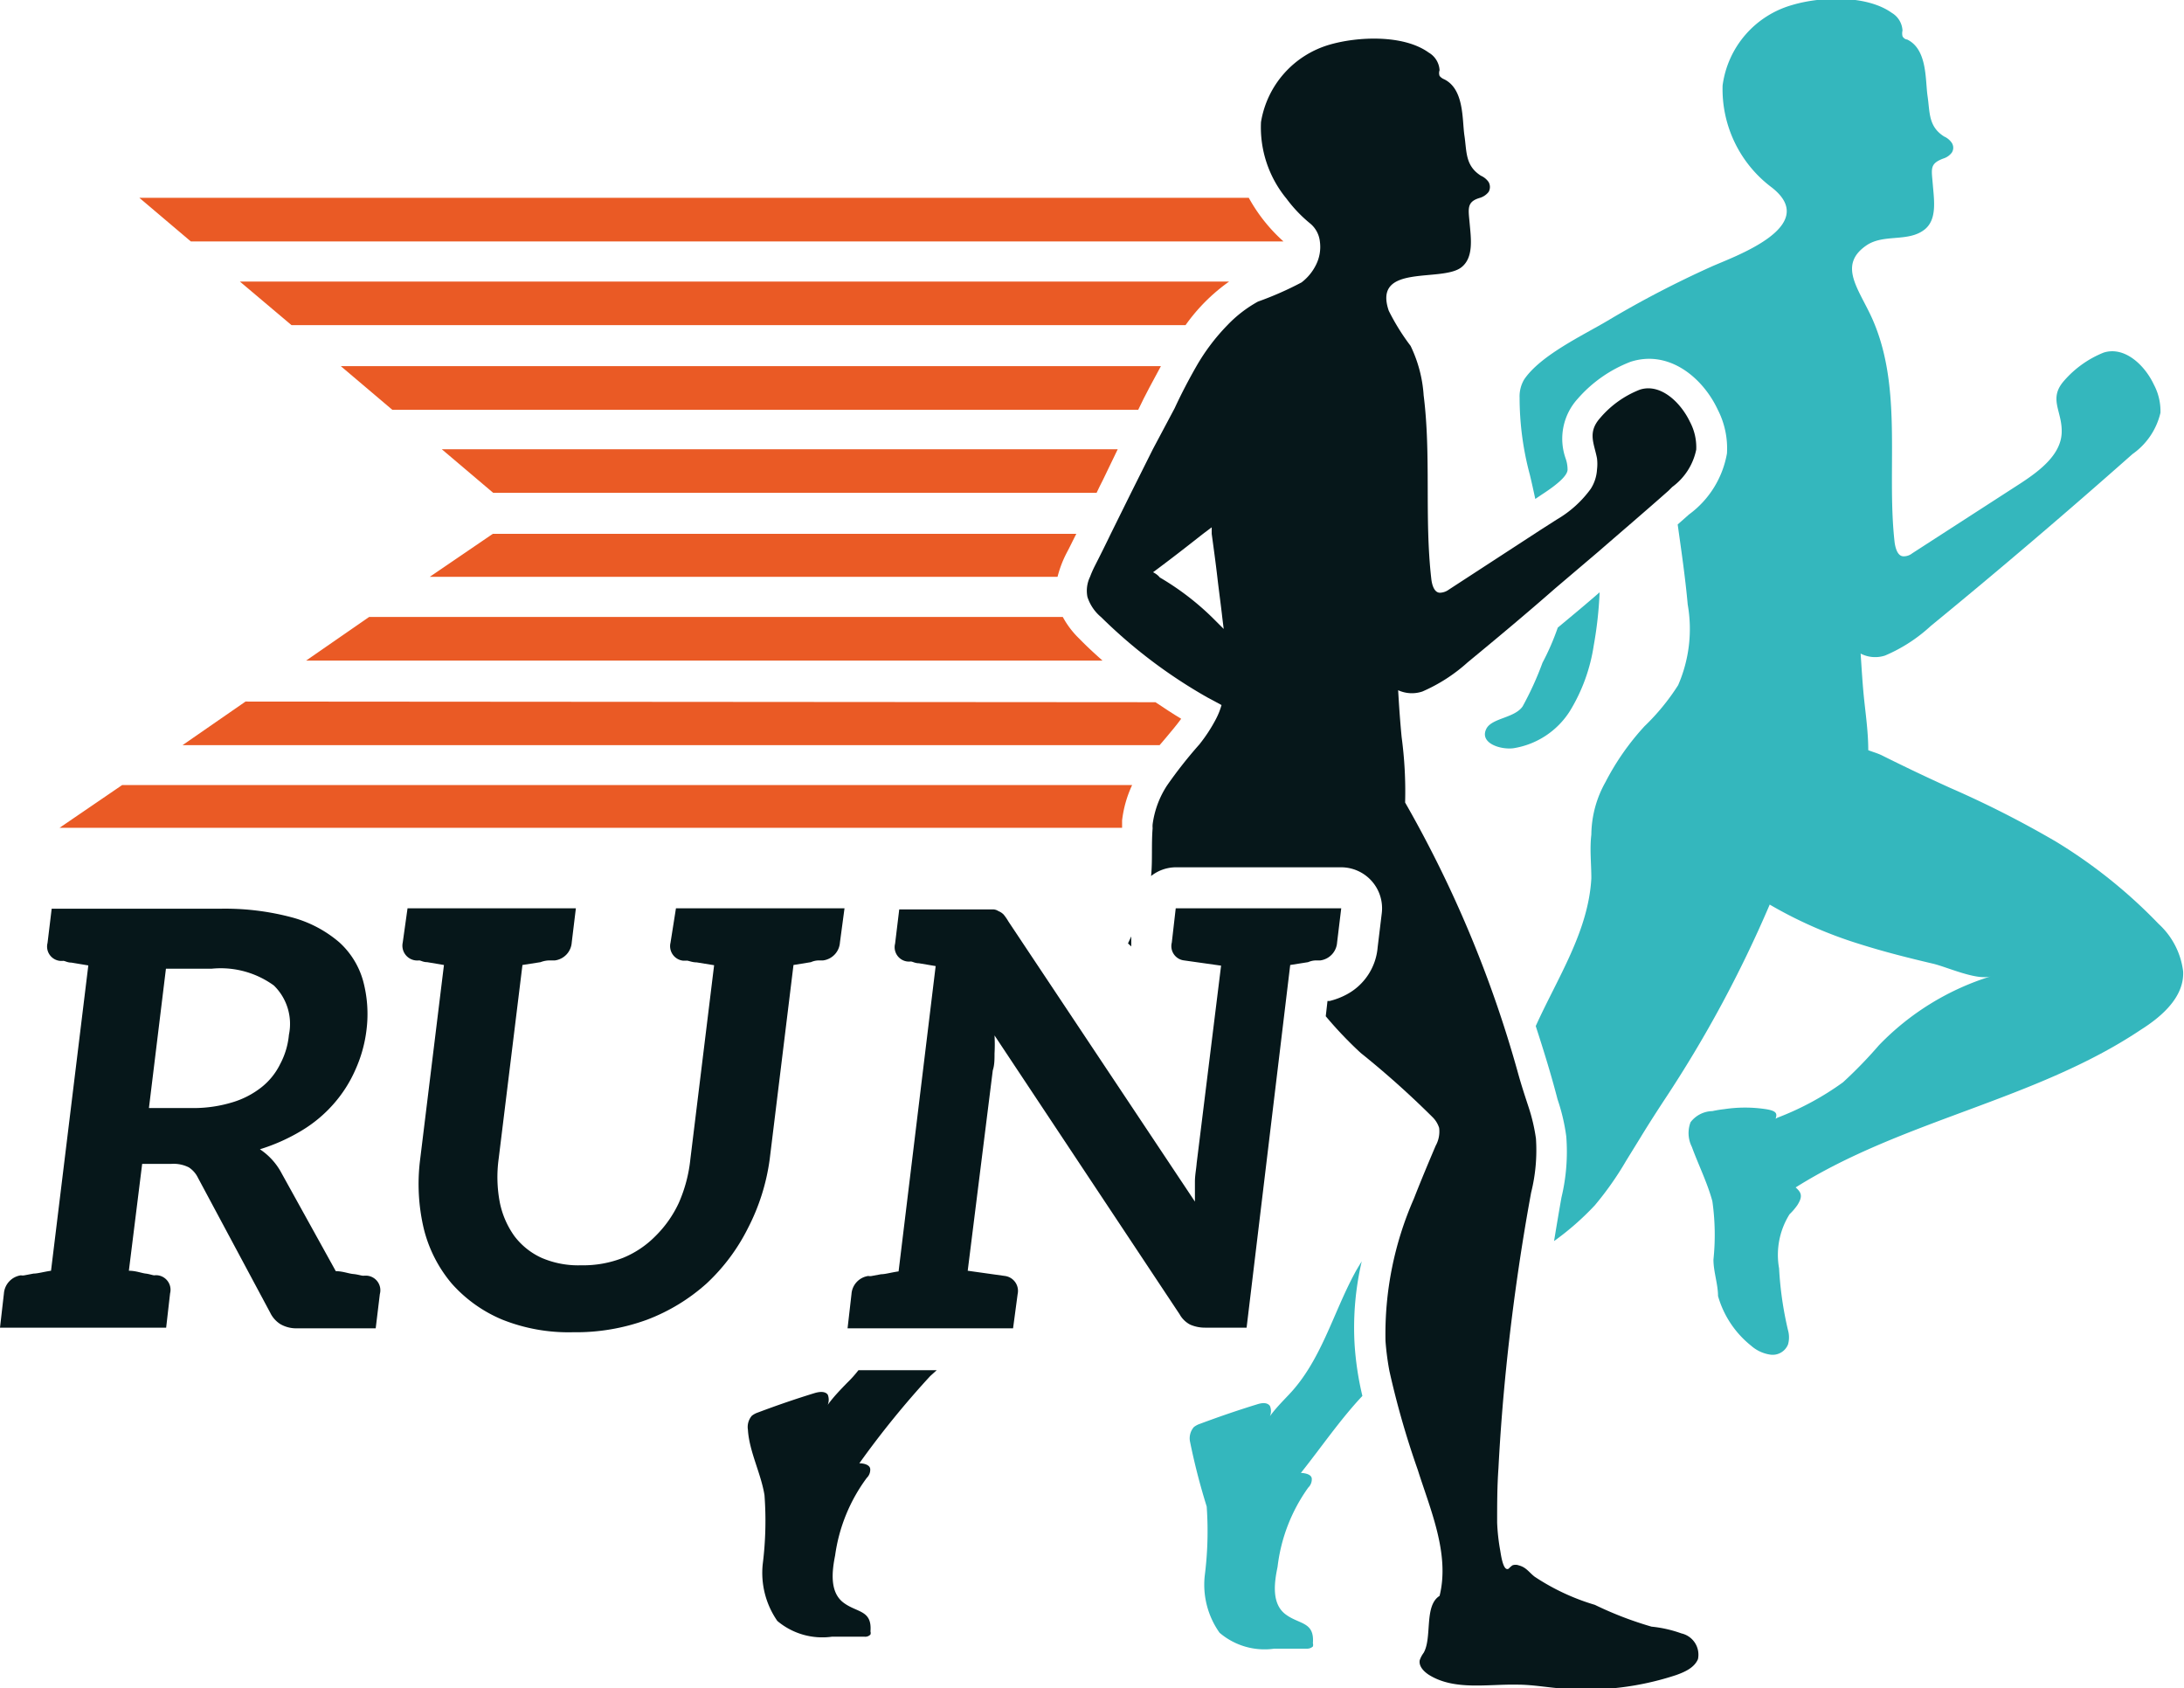 <svg id="Слой_1" data-name="Слой 1" xmlns="http://www.w3.org/2000/svg" viewBox="0 0 100.16 77.42"><defs><style>.cls-1{fill:#06171a;}.cls-2{fill:#ea5a25;}.cls-3{fill:#34b7bd;}</style></defs><path class="cls-1" d="M52.42,98.74l-.19,1.57H48.64a1.46,1.46,0,0,1-.78-.19,1.28,1.28,0,0,1-.47-.53l-3.31-6.18a1.19,1.19,0,0,0-.42-.48,1.55,1.55,0,0,0-.8-.16H41.52l-.61,4.9c.32,0,.59.11.77.13s.32.08.4.08a.74.74,0,0,1,.16,0,.67.67,0,0,1,.56.83l-.18,1.57H35l.18-1.57a.91.91,0,0,1,.78-.83.44.44,0,0,0,.16,0l.42-.08c.19,0,.46-.08.8-.13l1.71-14-.78-.13c-.18,0-.29-.08-.37-.08a.91.91,0,0,1-.16,0,.66.66,0,0,1-.56-.82l.19-1.57h7.7a11.9,11.9,0,0,1,3.33.4,5.53,5.53,0,0,1,2.16,1.14,3.74,3.74,0,0,1,1.09,1.76,5.83,5.83,0,0,1,.16,2.24,6.22,6.22,0,0,1-.51,1.84,6,6,0,0,1-1,1.57,6.16,6.16,0,0,1-1.46,1.22,8.62,8.62,0,0,1-1.92.86,3,3,0,0,1,1,1.11l2.48,4.48c.32,0,.58.11.8.13s.37.08.47.08a.9.9,0,0,1,.19,0A.67.67,0,0,1,52.42,98.74ZM47,89.25a3.09,3.09,0,0,0,.85-1.06,3.54,3.54,0,0,0,.4-1.34,2.46,2.46,0,0,0-.69-2.26,4.15,4.15,0,0,0-2.85-.77h-2.1l-.78,6.39H43.9a6.1,6.1,0,0,0,1.78-.27A4,4,0,0,0,47,89.25Z" transform="translate(-35 -39.4)"/><path class="cls-1" d="M73.73,81.05l-.21,1.57a.89.89,0,0,1-.77.82c-.06,0-.08,0-.16,0s-.22,0-.4.08l-.8.13-1.09,8.9a9.68,9.68,0,0,1-1,3.17,8.91,8.91,0,0,1-1.89,2.53,8.72,8.72,0,0,1-2.72,1.66,9.47,9.47,0,0,1-3.41.58,8.2,8.2,0,0,1-3.25-.58,6.38,6.38,0,0,1-2.32-1.66,6.19,6.19,0,0,1-1.28-2.53,8.91,8.91,0,0,1-.16-3.17l1.09-8.9-.77-.13c-.19,0-.29-.08-.37-.08a.74.74,0,0,1-.16,0,.68.68,0,0,1-.59-.82l.22-1.57h7.72l-.19,1.57a.89.89,0,0,1-.77.82c-.05,0-.13,0-.21,0s-.24,0-.45.08l-.83.13-1.09,8.88a6.19,6.19,0,0,0,.05,2,4,4,0,0,0,.67,1.55,3.25,3.25,0,0,0,1.25,1,4.24,4.24,0,0,0,1.81.34,5,5,0,0,0,1.92-.34,4.44,4.44,0,0,0,1.49-1,5.21,5.21,0,0,0,1.07-1.52,6.67,6.67,0,0,0,.53-2l1.09-8.9-.8-.13c-.21,0-.37-.08-.45-.08a1.52,1.52,0,0,1-.19,0,.67.67,0,0,1-.56-.82L66,81.05h7.75Z" transform="translate(-35 -39.4)"/><path class="cls-1" d="M96.51,81.05l-.19,1.57a.89.89,0,0,1-.77.82s-.08,0-.16,0-.21,0-.4.08l-.82.13-2,16.63H90.28a1.7,1.7,0,0,1-.7-.14,1.18,1.18,0,0,1-.48-.47L80.61,86.88a7.49,7.49,0,0,1,0,.83c0,.26,0,.53-.08.77l-1.15,9.19,1.71.24a.69.69,0,0,1,.58.83l-.21,1.57H73.87l.18-1.57a.9.9,0,0,1,.77-.83.41.41,0,0,0,.16,0l.43-.08c.19,0,.45-.08.8-.13l1.7-14-.77-.13c-.18,0-.29-.08-.37-.08a.91.91,0,0,1-.16,0,.66.66,0,0,1-.56-.82l.19-1.57h3.89l.4,0a.47.47,0,0,1,.26.08.67.67,0,0,1,.24.16,2.49,2.49,0,0,1,.22.32L89.8,94.5c0-.32,0-.61,0-.91s.06-.58.08-.85L91,83.68l-1.7-.24a.66.66,0,0,1-.56-.82l.18-1.57h7.57Z" transform="translate(-35 -39.4)"/><path class="cls-2" d="M37.73,77.36v0H86.46c0-.11,0-.22,0-.34a5.28,5.28,0,0,1,.46-1.62H40.6Z" transform="translate(-35 -39.4)"/><path class="cls-2" d="M46.26,71.57l-2.89,2H88.18l.29-.34c.25-.3.49-.58.7-.87-.4-.24-.79-.5-1.18-.76Z" transform="translate(-35 -39.4)"/><path class="cls-2" d="M85.56,69.69c-.36-.32-.72-.65-1.06-1a4.07,4.07,0,0,1-.76-1H51.93l-2.89,2Z" transform="translate(-35 -39.4)"/><path class="cls-2" d="M54.71,65.85H83.5a5.05,5.05,0,0,1,.43-1.12c.15-.28.28-.56.43-.85H57.6Z" transform="translate(-35 -39.4)"/><path class="cls-2" d="M85.58,61.41,86.26,60h-31l2.36,2H85.29C85.38,61.8,85.48,61.61,85.58,61.41Z" transform="translate(-35 -39.4)"/><path class="cls-2" d="M88.24,56.19H50.63l2.36,2H87.2C87.53,57.49,87.89,56.84,88.24,56.19Z" transform="translate(-35 -39.4)"/><path class="cls-2" d="M48.37,54.31h41a8.36,8.36,0,0,1,2-2H46Z" transform="translate(-35 -39.4)"/><path class="cls-2" d="M93.86,50.47a7.61,7.61,0,0,1-1.59-2H41.39l2.36,2Z" transform="translate(-35 -39.4)"/><path class="cls-3" d="M134,81.77A23.39,23.39,0,0,0,129.3,78a46.19,46.19,0,0,0-4.86-2.47q-1.59-.72-3.15-1.5c-.21-.1-.41-.15-.61-.23,0-.75-.1-1.51-.18-2.24s-.12-1.46-.17-2.19a1.45,1.45,0,0,0,1.12.09,7.27,7.27,0,0,0,2.09-1.35q4.71-3.86,9.26-7.89a3.21,3.21,0,0,0,1.28-1.89,2.58,2.58,0,0,0-.3-1.29c-.42-.9-1.35-1.78-2.31-1.47a4.74,4.74,0,0,0-1.81,1.29c-.74.84-.07,1.39-.11,2.39s-1,1.73-1.85,2.29l-5,3.23a.63.63,0,0,1-.4.14c-.27,0-.37-.36-.41-.63-.4-3.51.45-7.37-1.2-10.63-.6-1.2-1.3-2.17-.09-3,.8-.54,1.92-.13,2.67-.73.57-.46.43-1.33.37-2.06s-.15-.95.48-1.19a.77.77,0,0,0,.39-.27.41.41,0,0,0,0-.45.83.83,0,0,0-.35-.29c-.73-.46-.65-1.11-.76-1.85s0-2.15-.94-2.6c-.08,0-.17-.07-.21-.15a.57.57,0,0,1,0-.26,1,1,0,0,0-.49-.81c-1.16-.83-3.27-.75-4.57-.36A4.44,4.44,0,0,0,114,43.32,5.63,5.63,0,0,0,116.26,48c2.28,1.79-1.81,3.19-2.78,3.63a46.69,46.69,0,0,0-4.76,2.48c-1.13.67-3.07,1.58-3.82,2.69a1.52,1.52,0,0,0-.21.84,13.64,13.64,0,0,0,.47,3.53c.09.37.17.74.25,1.11l.28-.19c.79-.51,1.19-.89,1.2-1.15a1.54,1.54,0,0,0-.09-.52,2.72,2.72,0,0,1,.56-2.74,6.13,6.13,0,0,1,2.42-1.69c1.77-.57,3.32.74,4,2.2a3.88,3.88,0,0,1,.42,2,4.41,4.41,0,0,1-1.74,2.8l-.52.46c.17,1.22.35,2.44.46,3.67a6.45,6.45,0,0,1-.44,3.7,10.21,10.21,0,0,1-1.54,1.88,11.66,11.66,0,0,0-1.79,2.56,5,5,0,0,0-.65,2.41c-.08.66,0,1.34,0,2-.13,2.43-1.54,4.55-2.55,6.78.37,1.14.72,2.27,1,3.36a8.84,8.84,0,0,1,.4,1.7,9,9,0,0,1-.22,2.8c-.12.67-.23,1.34-.34,2a12.7,12.7,0,0,0,1.87-1.64,14.54,14.54,0,0,0,1.44-2.05l.66-1.07c.23-.38.62-1,1.1-1.73a55.93,55.93,0,0,0,4.82-8.94,19.79,19.79,0,0,0,4.19,1.83c1.08.34,2.19.62,3.3.88.64.15,2,.78,2.65.58a12.11,12.11,0,0,0-5.13,3.16,20.39,20.39,0,0,1-1.65,1.7,13,13,0,0,1-3,1.62l-.09.05c.08-.24.05-.36-.45-.44a6.36,6.36,0,0,0-1.9,0,5.25,5.25,0,0,0-.55.09,1.29,1.29,0,0,0-1,.51,1.4,1.4,0,0,0,.06,1.13c.29.8.71,1.64.94,2.49a10.93,10.93,0,0,1,.05,2.68c0,.55.21,1.13.21,1.67a4.49,4.49,0,0,0,1.52,2.28,1.69,1.69,0,0,0,.9.41.76.76,0,0,0,.79-.47,1.2,1.2,0,0,0,0-.65,16.07,16.07,0,0,1-.41-2.84,3.51,3.51,0,0,1,.48-2.48,2.86,2.86,0,0,0,.36-.42c.26-.41.18-.58-.08-.81,4.91-3.09,11-4,15.83-7.23,1-.63,2-1.53,1.94-2.68A3.53,3.53,0,0,0,134,81.77Z" transform="translate(-35 -39.4)"/><path class="cls-3" d="M107,72a8.06,8.06,0,0,0,1.09-3,18,18,0,0,0,.27-2.44c-.63.55-1.27,1.08-1.92,1.62a11.37,11.37,0,0,1-.7,1.61,14.39,14.39,0,0,1-.91,2c-.36.53-1.37.53-1.65,1-.37.67.61,1,1.23.92A3.76,3.76,0,0,0,107,72Z" transform="translate(-35 -39.4)"/><path class="cls-3" d="M97.12,101a13.42,13.42,0,0,1,.33-3.76c-.11.18-.23.37-.33.56-1,1.86-1.54,4-3,5.54-.31.33-.62.64-.88,1a.61.61,0,0,0,0-.47c-.13-.18-.39-.14-.6-.07-.88.27-1.75.57-2.61.89a.94.94,0,0,0-.28.15.79.79,0,0,0-.18.64,29.71,29.71,0,0,0,.77,3,16.13,16.13,0,0,1-.09,3.18,3.81,3.81,0,0,0,.68,2.61,3.17,3.17,0,0,0,2.51.73l1.49,0a.39.39,0,0,0,.28-.1.26.26,0,0,0,0-.15c.08-1-.63-.85-1.26-1.33s-.52-1.41-.36-2.17A7.79,7.79,0,0,1,95,107.61a.52.52,0,0,0,.16-.39c0-.21-.29-.27-.5-.28.94-1.18,1.79-2.43,2.82-3.53A14,14,0,0,1,97.12,101Z" transform="translate(-35 -39.4)"/><path class="cls-1" d="M73.84,102.82c-.32.33-.62.64-.88,1a.62.62,0,0,0,0-.47c-.13-.17-.4-.13-.6-.07-.88.27-1.75.57-2.6.89a.94.94,0,0,0-.28.15.79.79,0,0,0-.18.64c.06,1,.6,2,.76,3a15.92,15.92,0,0,1-.08,3.16,3.86,3.86,0,0,0,.67,2.61,3.2,3.2,0,0,0,2.51.72l1.48,0a.32.32,0,0,0,.28-.1.23.23,0,0,0,0-.14c.08-1-.63-.85-1.25-1.33s-.52-1.41-.37-2.16a7.75,7.75,0,0,1,1.45-3.55.52.52,0,0,0,.16-.39c0-.21-.29-.28-.5-.28a41.59,41.59,0,0,1,3.25-4l.3-.27H74.37A5.46,5.46,0,0,1,73.84,102.82Z" transform="translate(-35 -39.4)"/><path class="cls-1" d="M112.11,114.3a5.69,5.69,0,0,0-1.37-.31,16.41,16.41,0,0,1-2.6-1,10.24,10.24,0,0,1-2.76-1.29c-.26-.2-.38-.43-.73-.52a.41.41,0,0,0-.29,0,1.22,1.22,0,0,0-.17.15c-.26.16-.36-.68-.39-.84a9.14,9.14,0,0,1-.14-1.27c0-.83,0-1.66.06-2.49.16-3.08.48-6.16.93-9.21.17-1.15.36-2.3.57-3.44a8,8,0,0,0,.22-2.47,8.24,8.24,0,0,0-.34-1.45c-.17-.52-.33-1-.49-1.58A54,54,0,0,0,99.44,76.2a18.67,18.67,0,0,0-.16-3c-.07-.72-.12-1.44-.16-2.15a1.51,1.51,0,0,0,1.11.06,7.63,7.63,0,0,0,2.08-1.34c1.36-1.12,2.7-2.24,4-3.38l2-1.7c1.07-.93,2.15-1.85,3.21-2.79l.17-.17a2.82,2.82,0,0,0,1.1-1.71,2.48,2.48,0,0,0-.29-1.28c-.43-.9-1.36-1.78-2.3-1.47a4.57,4.57,0,0,0-1.81,1.29c-.6.67-.28,1.17-.15,1.86a2.11,2.11,0,0,1,0,.51,1.84,1.84,0,0,1-.29.89,5.09,5.09,0,0,1-1.55,1.4l-.72.46-4.24,2.76a.72.72,0,0,1-.4.14c-.27,0-.37-.37-.4-.64-.32-2.8,0-5.63-.35-8.41a6.11,6.11,0,0,0-.6-2.27,10.14,10.14,0,0,1-1-1.61c-.75-2.19,2.45-1.28,3.34-2,.56-.45.43-1.32.37-2s-.15-1,.48-1.18a.81.81,0,0,0,.39-.27.46.46,0,0,0,0-.45.83.83,0,0,0-.35-.29c-.73-.46-.65-1.11-.76-1.84s0-2.14-.94-2.59a.5.5,0,0,1-.2-.15.39.39,0,0,1,0-.26,1,1,0,0,0-.5-.81c-1.15-.83-3.25-.74-4.55-.36A4.44,4.44,0,0,0,92.83,45,5.14,5.14,0,0,0,94,48.51a6.33,6.33,0,0,0,1.1,1.15,1.25,1.25,0,0,1,.43.81,1.83,1.83,0,0,1-.18,1.08,2.28,2.28,0,0,1-.66.8,15.11,15.11,0,0,1-2,.88,5.83,5.83,0,0,0-1.4,1.08,9.39,9.39,0,0,0-1.42,1.88s0,0,0,0c-.36.63-.7,1.28-1,1.93l-1,1.88-1,2-.93,1.88c-.24.5-.49,1-.74,1.49a5,5,0,0,0-.21.48,1.47,1.47,0,0,0-.12.92,2,2,0,0,0,.63.93l0,0a23.23,23.23,0,0,0,4.87,3.68l.3.16.35.19a3.27,3.27,0,0,1-.26.65A7.21,7.21,0,0,1,90,73.54a20.36,20.36,0,0,0-1.48,1.88,4.28,4.28,0,0,0-.66,1.78,1.09,1.09,0,0,0,0,.18c-.06.73,0,1.47-.07,2.19a1.84,1.84,0,0,1,1.14-.4h7.57a1.88,1.88,0,0,1,1.87,2.1l-.19,1.57A2.7,2.7,0,0,1,96.76,85a3.32,3.32,0,0,1-.78.3l-.1,0h0l-.08.7a18.15,18.15,0,0,0,1.6,1.68,41.54,41.54,0,0,1,3.28,2.93,1.19,1.19,0,0,1,.32.51,1.34,1.34,0,0,1-.16.82c-.34.8-.68,1.61-1,2.43a15.42,15.42,0,0,0-1.3,6.52,12.38,12.38,0,0,0,.18,1.38,39.67,39.67,0,0,0,1.3,4.53c.57,1.81,1.48,3.86,1,5.78l0,0c-.72.45-.33,1.91-.73,2.61a1.24,1.24,0,0,0-.18.34c-.05.28.19.52.42.67,1.17.73,2.68.42,4.06.45.69,0,1.38.13,2.07.18a13.16,13.16,0,0,0,5.21-.62c.39-.14.83-.33,1-.73A1,1,0,0,0,112.11,114.3ZM87.88,65.64c.77-.57,1.53-1.16,2.29-1.76l.4-.3c0,.1,0,.2,0,.3.09.66.18,1.31.26,2s.16,1.25.23,1.88l.06.48-.48-.48a12.37,12.37,0,0,0-2.45-1.88C88.11,65.78,88,65.7,87.88,65.64Z" transform="translate(-35 -39.4)"/><path class="cls-1" d="M86.88,82.8c0-.13,0-.27,0-.4v-.06l-.15.32Z" transform="translate(-35 -39.4)"/></svg>